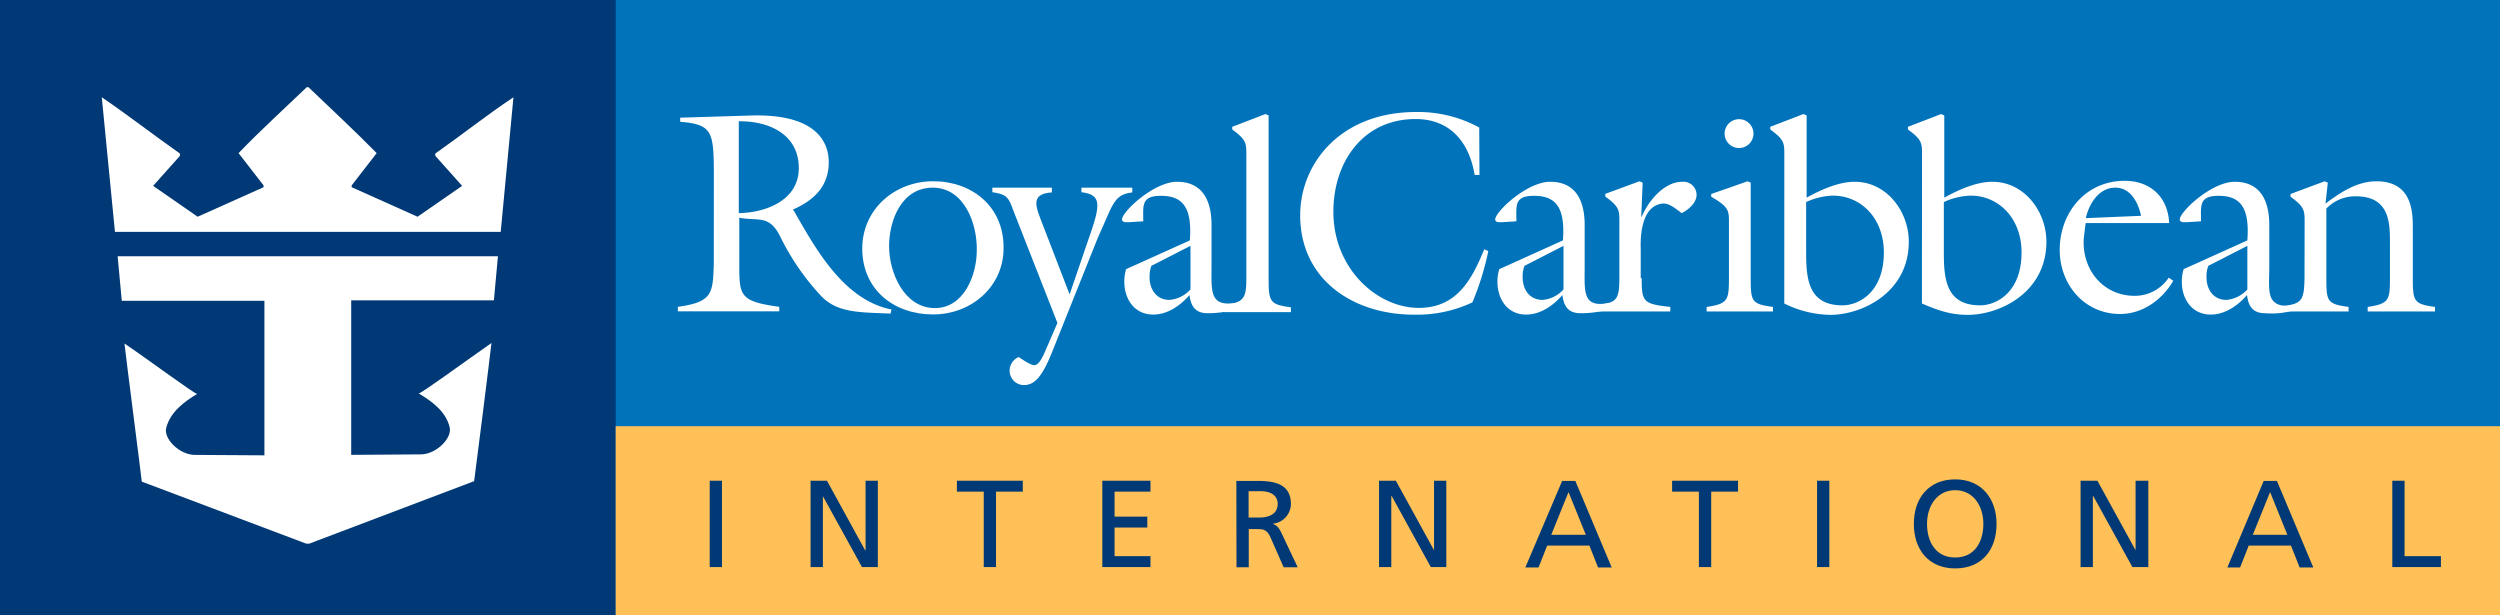 <svg id="Слой_1" data-name="Слой 1" xmlns="http://www.w3.org/2000/svg" viewBox="0 0 520 127.97">
  <defs>
    <style>
      .cls-1 {
        fill: #0073bb;
      }

      .cls-2 {
        fill: #003976;
      }

      .cls-3 {
        fill: #fec057;
      }

      .cls-4 {
        fill: #fff;
      }
    </style>
  </defs>
  <title>ROYALCARIB</title>
  <rect class="cls-1" width="520" height="127.97"/>
  <rect class="cls-2" width="128.06" height="127.97"/>
  <rect class="cls-3" x="128.06" y="88.65" width="391.94" height="39.32"/>
  <rect class="cls-2" x="147.62" y="99.99" width="2.55" height="17.96"/>
  <polygon class="cls-2" points="168.6 99.99 172.01 99.99 179.94 114.45 180.04 114.45 180.04 99.99 182.59 99.99 182.59 117.95 179.29 117.95 171.16 103.2 171.16 117.95 168.6 117.95 168.6 99.99"/>
  <polygon class="cls-2" points="204.62 102.26 199.04 102.26 199.04 99.99 212.74 99.99 212.74 102.26 207.17 102.26 207.17 117.95 204.62 117.95 204.62 102.26"/>
  <polygon class="cls-2" points="229.28 99.99 239.3 99.99 239.3 102.26 231.83 102.26 231.83 107.46 238.64 107.46 238.64 109.73 231.83 109.73 231.83 115.68 239.3 115.68 239.3 117.95 229.28 117.95 229.28 99.99"/>
  <path class="cls-2" d="M259.71,163.62h2.18c2.46,0,3.87-1,3.87-2.83,0-1.62-1.23-2.65-3.59-2.65h-2.46ZM257.16,156h4.35c3.5,0,7,.57,7,4.83a4.17,4.17,0,0,1-3.69,4.06v.09c.76.28,1.13.66,1.7,1.8l3.4,7.18H267l-2.75-6.24c-.76-1.7-1.61-1.7-3-1.7h-1.51v7.94h-2.55Z" transform="translate(0 -55.97)"/>
  <polygon class="cls-2" points="286.84 99.99 290.34 99.99 298.28 114.45 298.28 99.99 300.83 99.99 300.83 117.95 297.61 117.95 289.49 103.2 289.39 103.2 289.39 117.95 286.84 117.95 286.84 99.99"/>
  <path class="cls-2" d="M326.25,158.32l-3.59,8.89h7.19ZM324.93,156h2.74l7.56,18h-2.84l-1.79-4.54h-8.79l-1.8,4.54h-2.74Z" transform="translate(0 -55.97)"/>
  <polygon class="cls-2" points="353.37 102.26 347.8 102.26 347.8 99.99 361.51 99.99 361.51 102.26 355.93 102.26 355.93 117.95 353.37 117.95 353.37 102.26"/>
  <rect class="cls-2" x="377.95" y="99.99" width="2.55" height="17.96"/>
  <path class="cls-2" d="M406.68,171.93c4.16,0,5.86-3.4,5.86-7s-2-7-5.86-7-5.86,3.4-5.86,7S402.52,171.93,406.68,171.93Zm0-16.25c5.48,0,8.6,4,8.6,9.26,0,5.48-3.12,9.26-8.6,9.26s-8.6-3.87-8.6-9.26S401.2,155.68,406.68,155.68Z" transform="translate(0 -55.97)"/>
  <polygon class="cls-2" points="432.76 99.99 436.26 99.99 444.2 114.45 444.2 99.99 446.85 99.99 446.85 117.95 443.54 117.95 435.41 103.2 435.32 103.2 435.32 117.95 432.76 117.95 432.76 99.99"/>
  <path class="cls-2" d="M472.18,158.32l-3.6,8.89h7.19ZM470.85,156h2.75l7.56,18h-2.84l-1.8-4.54h-8.79l-1.79,4.54h-2.65Z" transform="translate(0 -55.97)"/>
  <polygon class="cls-2" points="497.6 99.99 500.15 99.99 500.15 115.68 507.71 115.68 507.71 117.95 497.6 117.95 497.6 99.99"/>
  <path class="cls-4" d="M64.17,74.11c4.63,4.45,9.74,9.18,14.18,13.71l-5.2,6.71v.38l13.7,6.14,9.27-6.42-5.58-6.25v-.47c5.76-4.06,10.68-8,16.26-11.71l-2.65,28H23.91l-2.74-28C26.74,80,31.66,83.85,37.43,87.91v.47l-5.58,6.25,9.26,6.42,13.71-6.14v-.38l-5.2-6.71c4.44-4.63,9.54-9.26,14.18-13.71Z" transform="translate(0 -55.97)"/>
  <path class="cls-4" d="M103.58,109.18l-.85,9.26H73.05v32.14l14.47-.1c3.21,0,6.61-3.4,6-5.67-.76-3.21-3.68-5.39-6.43-7,.57,0,10.49-7.28,15.13-10.49-.2,2-3.5,28.26-3.6,28.73l-34.3,13H63.7L29.49,156.15c0-.38-3.41-26.75-3.6-28.73,4.63,3.12,14.56,10.49,15.12,10.49-2.73,1.61-5.57,3.78-6.42,7-.67,2.27,2.74,5.68,5.95,5.68l14.46.09V118.53H25.33l-.86-9.25h79.11Z" transform="translate(0 -55.97)"/>
  <path class="cls-4" d="M153.67,100.3c5.77-.1,12.48-2.74,12.48-9.36,0-7-6.15-9.83-12.48-9.74Zm-5.19-7.85c0-9.16-.29-10.58-7-11.15v-.85L156.13,80c15.12-.47,16.25,6.89,16.25,9.73,0,5-3.11,7.94-7.46,9.83l.28.38c4.63,8.13,10.4,18.43,20.23,20.41l-.19.85c-6.33-.28-11.06-.09-14.46-3.68a50.49,50.49,0,0,1-8.32-12c-2.36-5-4.53-3.5-8.69-4.26v9.64c0,6.62.09,7.75,8.32,8.89v.94H141v-.94c7.18-1,7.27-2.75,7.47-8.89Z" transform="translate(0 -55.97)"/>
  <path class="cls-4" d="M194,95c-6.42,0-9.07,6.72-9.07,12.19s3.12,12.86,9.54,12.86c6.05,0,8.7-6.9,8.7-12C203.29,102.47,200.55,95,194,95Zm.09,26.37c-8.22,0-14.74-5.2-14.74-13.7,0-8.22,6.81-14,14.74-14,8.13,0,14.65,5.29,14.65,13.71C208.87,115.51,202.06,121.37,194.12,121.37Z" transform="translate(0 -55.97)"/>
  <path class="cls-4" d="M210.76,99.73c-1-2.74-1.32-3.31-4.35-3.78V95h12.38v1c-4.53.28-3.3,3-2.17,6l5.86,15.21,3.68-10.77c2.74-7.75,3.22-9.92-1.22-10.49V95h10.58v1c-2.65.28-3.49,1.41-4.63,3.68l-2.55,5.77-9.27,23.15c-2.17,5.58-3.78,7.47-6.14,7.47a3,3,0,0,1-2.93-3,3.1,3.1,0,0,1,1.89-2.84c.57.38,2.46,1.7,3.22,1.7,1.32,0,2.36-3.21,2.83-4.15l2-4.64Z" transform="translate(0 -55.97)"/>
  <path class="cls-4" d="M239.49,111.26a6.57,6.57,0,0,0-.38,2.36c0,2.55,1.42,4.73,4.16,4.73a6.65,6.65,0,0,0,4.35-2.18V107.1Zm8-5.29c.47-6.52-1.22-9.27-6-9.27-4.16,0-3.69,2-3.69,5.3l-3,.19c-.47,0-1.42.09-1.42-.57,0-1.61,6.62-7.84,11.44-7.84,5.48,0,7.18,4.16,7.18,9v8.51c0,5.29-.47,8.6,5.2,7.65v1.33a21.21,21.21,0,0,1-6,.85c-2.55,0-3.5-1.42-3.78-3.78-1.89,2.17-4.54,4.06-7.56,4.06-3.88,0-6-3.21-6-6.8a9,9,0,0,1,.37-2.65Z" transform="translate(0 -55.97)"/>
  <path class="cls-4" d="M254.61,120.8v-1.41c4.16-.48,4.63-1.42,4.63-5.49V88.38c0-2.54.09-3.3-2.93-5.47v-.57l6.9-2.65.66.29V113.9c0,4.92.29,5.39,4.64,6v1h-13.9Z" transform="translate(0 -55.97)"/>
  <path class="cls-4" d="M317.09,111.26a6.36,6.36,0,0,0-.38,2.36c0,2.55,1.41,4.73,4.16,4.73a6.62,6.62,0,0,0,4.34-2.18V107.1Zm8-5.29c.47-6.52-1.23-9.27-6-9.27-4.16,0-3.68,2-3.68,5.3l-3,.19c-.47,0-1.41.09-1.41-.57,0-1.61,6.61-7.84,11.43-7.84,5.49,0,7.18,4.16,7.18,9v8.51c0,5.29-.56,8.89,5.2,7.65v1.33a21.16,21.16,0,0,1-6.05.85c-2.55,0-3.49-1.42-3.78-3.78-1.89,2.17-4.53,4.06-7.56,4.06-3.87,0-5.95-3.21-5.95-6.8a8.75,8.75,0,0,1,.38-2.65Z" transform="translate(0 -55.97)"/>
  <path class="cls-4" d="M307.73,92.36h-1c-1.13-6.81-5.1-11.63-12.28-11.63-11,0-17.11,9-17.11,19.28,0,11.82,9.07,20,17.77,20,7.84,0,11-5.77,13.61-12.19l.85.37a58.31,58.31,0,0,1-3.31,10.68,27.18,27.18,0,0,1-12.19,2.55c-12.48,0-23.63-7.18-23.63-20.69,0-10.68,8.32-21.46,24.1-21.46a26.51,26.51,0,0,1,13.14,3.22Z" transform="translate(0 -55.97)"/>
  <path class="cls-4" d="M459.33,111.26a6.36,6.36,0,0,0-.38,2.36c0,2.55,1.41,4.73,4.16,4.73a6.65,6.65,0,0,0,4.34-2.18V107.1Zm8.12-5.29c.48-6.52-1.23-9.27-5.95-9.27-4.16,0-3.69,2-3.69,5.3l-3,.19c-.48,0-1.42.09-1.42-.57,0-1.61,6.62-7.84,11.43-7.84,5.49,0,7.19,4.16,7.19,9v8.51c0,5.29-.85,8.6,4.63,8.31v1.05a16.38,16.38,0,0,1-5.48.47c-2.56,0-3.5-1.42-3.78-3.78-1.89,2.17-4.54,4.06-7.56,4.06-3.88,0-6-3.21-6-6.8a8.63,8.63,0,0,1,.38-2.65Z" transform="translate(0 -55.97)"/>
  <path class="cls-4" d="M341.47,113.81c0,4.92.28,5.39,5.95,6v.94H332.49v-1.41c4.06-.38,4.34-1.33,4.34-6v-11c0-2.54.1-3.3-2.92-5.48v-.57L341,93.68l.67.28-.29,7.09h.1c1.32-3.21,4.63-7.27,8.41-7.27a2.75,2.75,0,0,1,3,2.74c0,1.6-1.7,3.11-3.11,3.78-1-.76-2.56-2.09-3.88-2-5.1.47-4.63,8.6-4.63,9.55v6Z" transform="translate(0 -55.97)"/>
  <path class="cls-4" d="M364.72,83.76a3,3,0,1,1-3-3A3,3,0,0,1,364.72,83.76Zm-9.74,37v-.94c4.44-.66,4.64-1.42,4.64-6V102.37c0-2.54.09-3.3-3.69-5.48v-.57l7.56-2.64.66.28v19.85c0,4.92.19,5.39,4.63,6v.94Z" transform="translate(0 -55.97)"/>
  <path class="cls-4" d="M375.68,108.61c0,5.58.57,10.87,7.56,10.87,3.31,0,8.6-2.64,8.6-11,0-7.18-4.82-11.82-10.59-11.82A14.14,14.14,0,0,0,375.68,98Zm-4.54-20.23c0-2.54.1-3.3-2.92-5.47v-.57l6.89-2.65.67.29v17.1c2.93-1.61,6.61-3.3,10-3.3,6.62,0,11.25,6.14,11.25,12.47,0,10.59-9.74,15.21-16.35,15.21a22.26,22.26,0,0,1-9.55-2.36Z" transform="translate(0 -55.97)"/>
  <path class="cls-4" d="M404.32,108.61c0,5.58.56,10.87,7.56,10.87,3.31,0,8.6-2.64,8.6-11,0-7.18-4.82-11.82-10.59-11.82A14.14,14.14,0,0,0,404.32,98Zm-4.54-20.23c0-2.54.1-3.3-2.93-5.47v-.57l6.9-2.65.66.29v17.1c2.93-1.61,6.62-3.3,10-3.3,6.62,0,11.24,6.14,11.24,12.47,0,10.59-9.73,15.21-16.34,15.21-3.6,0-6.24-.94-9.55-2.36Z" transform="translate(0 -55.97)"/>
  <path class="cls-4" d="M445.34,100.86C444.77,98.12,443.16,95,440,95c-3.41,0-5.48,3.31-6.14,6.34Zm-11.91,4.64c-.47,6.23,3.78,12,10.58,12a8.47,8.47,0,0,0,7.09-3.78l.94.66c-2.26,3.88-6.32,6.9-11.05,6.9-7.47,0-12.57-6.15-12.57-13.33,0-7.75,5.39-14.37,13.51-14.37,5.39,0,9,3.41,9.26,8.79H433.81Z" transform="translate(0 -55.97)"/>
  <path class="cls-4" d="M479.36,102.37c0-2.54.09-3.3-2.93-5.48v-.57l7.09-2.64.66.28-.47,4.35c3.4-2.55,6.71-4.63,10.59-4.63,7.18,0,7.56,5.95,7.56,9.45v10.68c0,4.92.28,5.39,4.62,6v.94h-14v-.94c4.44-.66,4.63-1.42,4.63-6v-6.9c0-4.16.19-10.11-7.09-10.11a8.36,8.36,0,0,0-6.14,2.55v14.46c0,4.92.19,5.39,4.63,6v.94h-13.9v-1.13c4.26-.38,4.64-1.23,4.73-5.86Z" transform="translate(0 -55.97)"/>
</svg>

